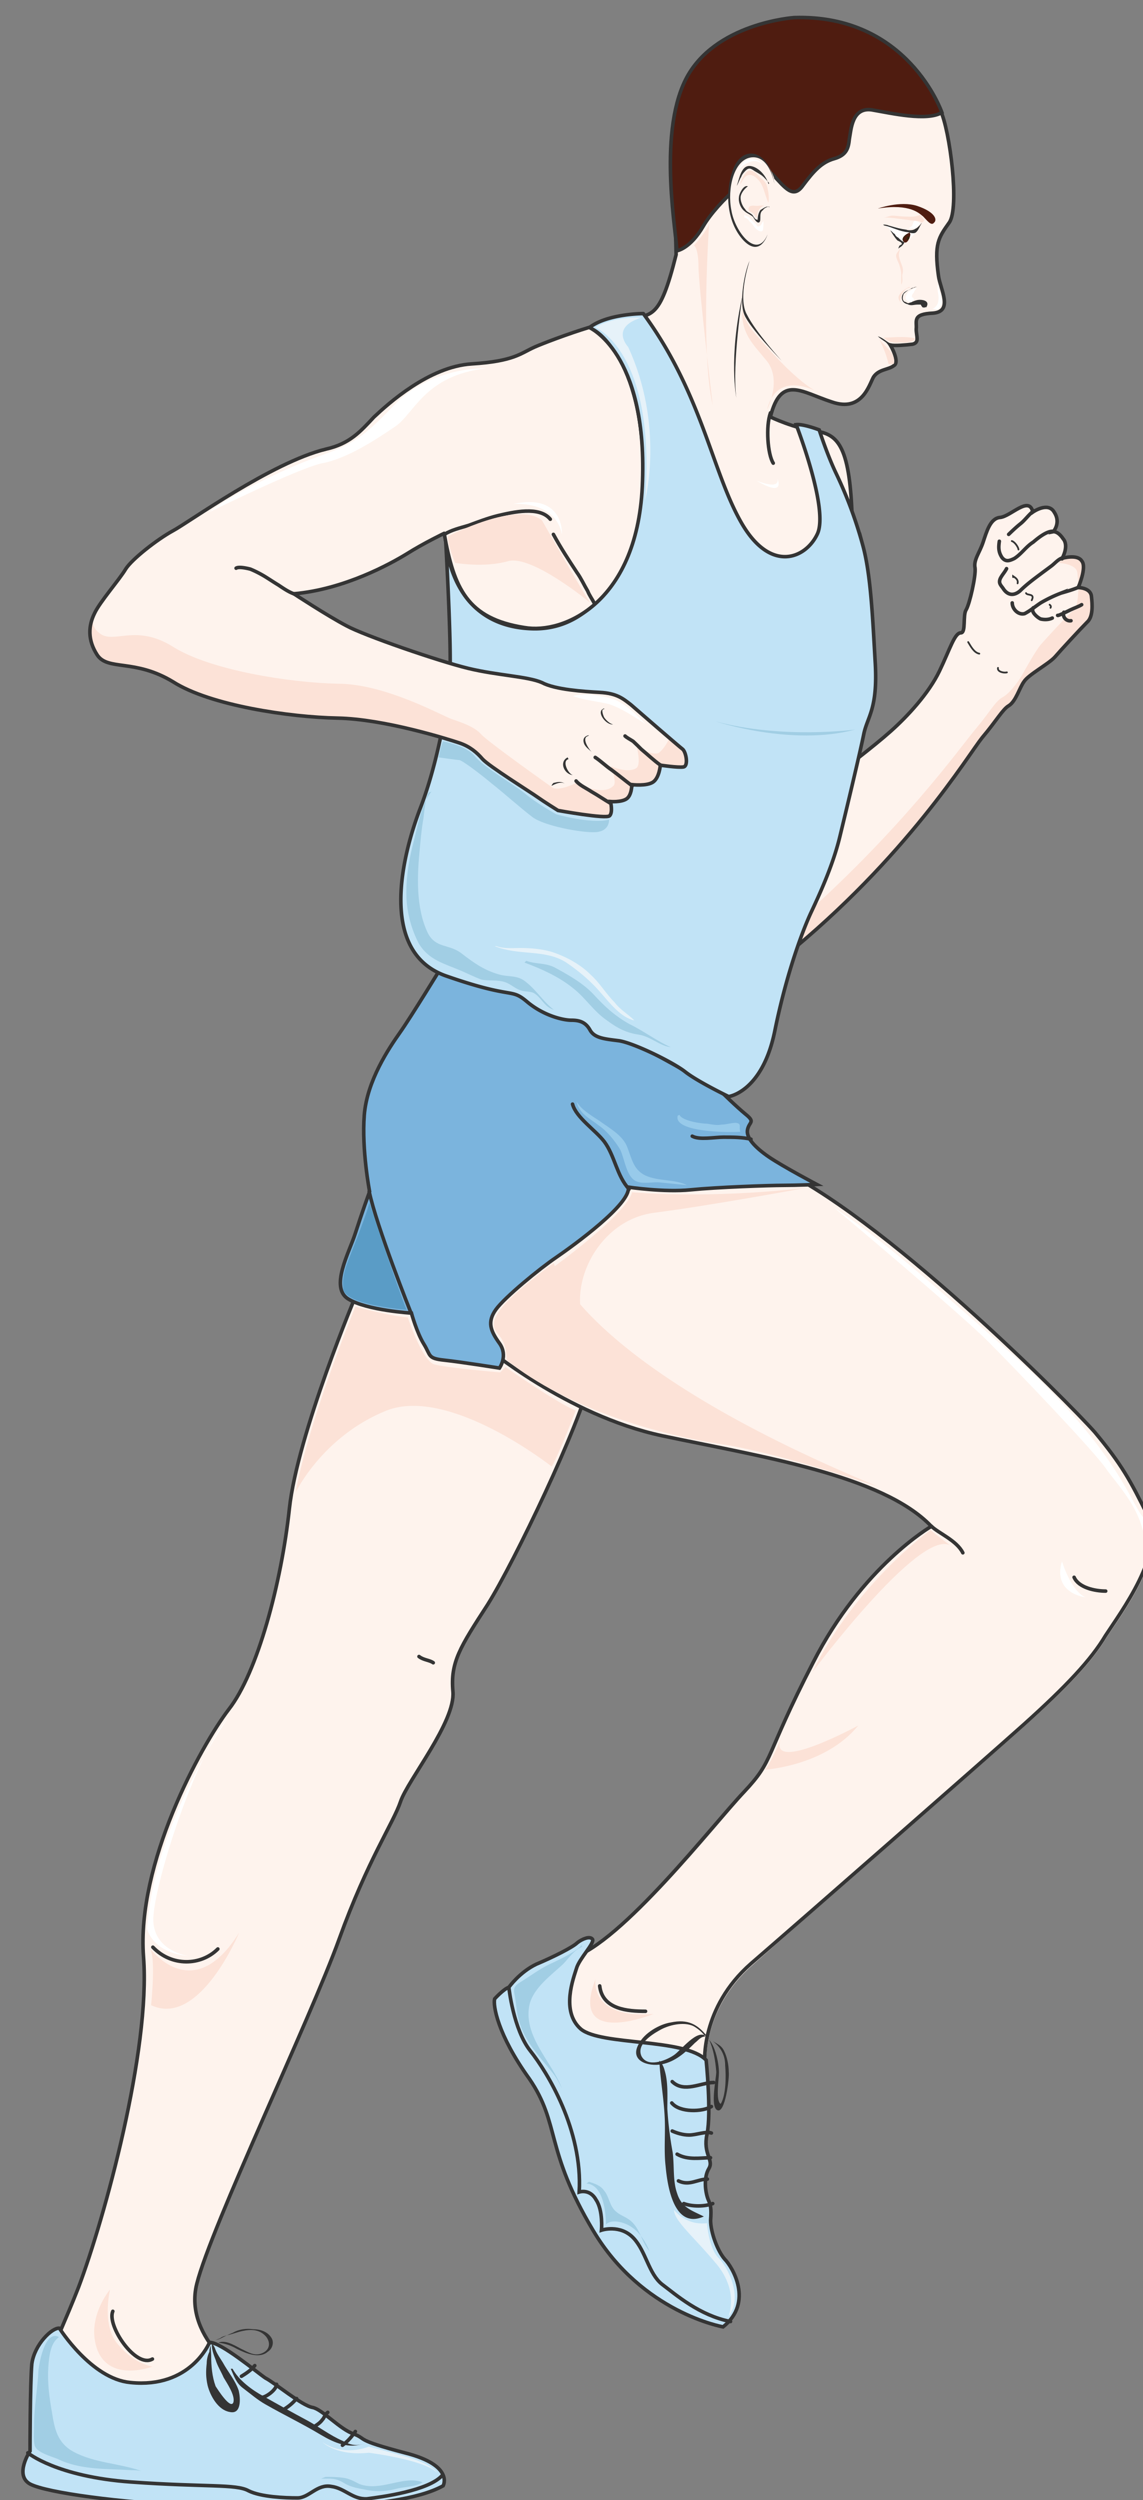 <svg xmlns="http://www.w3.org/2000/svg" version="1.0" viewBox="0 0 205.342 449.046"><rect x="0" y="0" width="205.342" height="449.046" fill="#808080" stroke="none"/><defs><clipPath clipPathUnits="userSpaceOnUse" id="a"><path d="M3.038 2.079h205.076v449.407H3.038z"/></clipPath></defs><path d="M64.121 232.22s-10.693 25.364-12.133 38.756c-1.439 13.392-5.756 29.502-10.873 36.038-5.117 6.696-16.61 27.743-15.33 44.493 1.279 16.75-7.036 47.051-11.674 59.324-4.797 12.273-7.355 14.671-6.396 24.225l37.078-7.475s-11.993-7.196-9.434-17.39c2.558-10.213 20.447-47.69 25.564-61.882 5.117-14.192 9.754-20.887 11.033-24.705 1.28-3.838 9.894-14.351 9.415-19.768-.48-5.277 1.279-7.975 6.236-15.63 4.797-7.656 16.63-32.381 18.529-40.836 0 0-24.765-14.031-42.015-15.15z" fill="#fef3ed" fill-rule="evenodd"/><path d="M64.121 232.22s-10.693 25.364-12.133 38.756c-1.439 13.392-5.756 29.502-10.873 36.038-5.117 6.696-16.61 27.743-15.33 44.493 1.279 16.75-7.036 47.051-11.674 59.324-4.797 12.273-7.355 14.671-6.396 24.225l37.078-7.475s-11.993-7.196-9.434-17.39c2.558-10.213 20.447-47.69 25.564-61.882 5.117-14.192 9.754-20.887 11.033-24.705 1.28-3.838 9.894-14.351 9.415-19.768-.48-5.277 1.279-7.975 6.236-15.63 4.797-7.656 16.63-32.381 18.529-40.836 0 0-24.765-14.031-42.015-15.15" fill="none" stroke="#343434" stroke-width=".64" stroke-linecap="round" stroke-miterlimit="8"/><path clip-path="url(#a)" d="M87.267 241.913s14.691 12.453 31.94 16.13c17.25 3.658 39.617 7.016 48.391 16.27 0 0-12.452 7.176-21.227 24.426-8.954 17.23-6.876 17.23-12.472 23.286-5.577 6.076-21.867 26.983-30.981 29.702 0 0-8.455 11.953 1.279 16.91 9.594 4.937 22.686 2.078 22.686 2.078s-.8-9.894 8.455-17.889c9.114-8.135 41.375-36.218 49.03-43.074 7.516-6.716 11.973-11.493 14.531-15.81 2.719-4.138 10.854-14.991 7.676-21.547-3.198-6.376-4.797-9.414-9.594-14.991-4.777-5.597-38.317-39.256-57.805-48.05l-30.182.479s-24.285 15.33-21.727 32.08z" fill="#fef3ed" fill-rule="evenodd"/><path clip-path="url(#a)" d="M87.027 241.753s14.691 12.453 31.92 16.13c17.23 3.658 39.577 7.016 48.372 16.27 0 0-12.453 7.176-21.228 24.426-8.954 17.39-6.875 17.39-12.452 23.306-5.757 6.056-21.867 26.964-30.961 29.842 0 0-8.455 11.793 1.12 16.75 9.733 5.097 22.805 2.078 22.805 2.078s-.8-9.894 8.315-17.869c9.255-7.995 41.495-36.238 48.99-42.934 7.656-6.876 12.133-11.653 14.692-15.97 2.698-4.138 10.833-14.991 7.655-21.387-3.198-6.536-4.797-9.414-9.574-15.15-4.957-5.598-38.477-39.257-57.945-47.892l-30.002.32s-24.425 15.33-21.707 32.08" fill="none" stroke="#343434" stroke-width=".64" stroke-linecap="round" stroke-miterlimit="8"/><path d="M79.512 173.375s-5.757 9.414-7.676 12.113c-1.918 2.718-5.916 8.614-6.396 14.83-.48 6.217.96 13.712.96 13.712s-1.44 3.978-2.559 7.476c-1.119 3.518-4.637 9.734-1.279 11.813 3.358 2.058 11.353 2.538 11.353 2.538s.96 3.518 2.239 5.577c1.28 2.078.64 2.558 3.678 2.878 3.018.32 9.894 1.42 9.894 1.42s1.599-2.22 0-4.458c-1.6-2.219-2.239-3.818-.64-6.057 1.599-2.218 7.835-7.335 10.873-9.394 3.019-2.079 13.412-9.574 12.933-12.592 0 0 6.396.96 11.193.48 4.777-.48 14.211-.8 16.61-.8 2.398 0 6.056-.16 6.056-.16s-6.056-3.198-8.615-4.937c-2.558-1.759-4.157-3.518-3.837-4.937.32-1.44 1.439-1.28-.32-2.718-1.76-1.44-4.318-3.978-4.318-3.978s-32.26-19.608-50.15-22.806z" fill="#7bb4dd" fill-rule="evenodd"/><path d="M79.512 173.375s-5.757 9.414-7.676 12.113c-1.918 2.718-5.916 8.614-6.396 14.83-.48 6.217.96 13.712.96 13.712s-1.44 3.978-2.559 7.476c-1.119 3.518-4.637 9.734-1.279 11.813 3.358 2.058 11.353 2.538 11.353 2.538s.96 3.518 2.239 5.577c1.28 2.078.64 2.558 3.678 2.878 3.018.32 9.894 1.42 9.894 1.42s1.599-2.22 0-4.458c-1.6-2.219-2.239-3.818-.64-6.057 1.599-2.218 7.835-7.335 10.873-9.394 3.019-2.079 13.412-9.574 12.933-12.592 0 0 6.396.96 11.193.48 4.777-.48 14.211-.8 16.61-.8 2.398 0 6.056-.16 6.056-.16s-6.056-3.198-8.615-4.937c-2.558-1.759-4.157-3.518-3.837-4.937.32-1.44 1.439-1.28-.32-2.718-1.76-1.44-4.318-3.978-4.318-3.978s-32.26-19.608-50.15-22.806" fill="none" stroke="#343434" stroke-width=".64" stroke-linecap="round" stroke-miterlimit="8"/><path d="m111.732 121.446 39.456 7.316s2.239-21.187 1.92-34.899c-.32-13.712-2.56-15.77-6.397-16.41-3.997-.48-8.315-2.558-8.315-2.558 1.919-7.656 5.597-4.458 11.033-2.699 5.437 1.9 6.696-3.038 7.496-4.477.96-1.44 2.718-1.28 3.678-2.059 1.119-.64-.64-3.678-.64-3.678.8.16 2.718 0 3.998-.16 1.279-.32.64-1.439.64-2.698.16-1.439-.8-2.718 3.037-2.878 3.678-.32 1.28-4.297.96-6.696-.8-5.737 0-6.856 1.919-9.554 1.899-2.559.16-16.59-1.6-20.248-7.835-16.27-25.084-15.95-25.084-15.95-24.585 2.398-22.666 22.166-22.666 25.984 0 3.998.3 15.95.3 15.95-3.019 12.113-4.458 10.674-9.095 11.633-2.079.48-4.637 1.28-7.516 2.079z" fill="#fef3ed" fill-rule="evenodd"/><path clip-path="url(#a)" d="m111.732 121.446 39.456 7.316s2.239-21.187 1.92-34.899c-.32-13.712-2.56-15.77-6.397-16.41-3.997-.48-8.315-2.558-8.315-2.558 1.919-7.656 5.597-4.458 11.033-2.699 5.437 1.9 6.696-3.038 7.496-4.477.96-1.44 2.718-1.28 3.678-2.059 1.119-.64-.64-3.678-.64-3.678.8.16 2.718 0 3.998-.16 1.279-.32.64-1.439.64-2.698.16-1.439-.8-2.718 3.037-2.878 3.678-.32 1.28-4.297.96-6.696-.8-5.737 0-6.856 1.919-9.554 1.899-2.559.16-16.59-1.6-20.248-7.835-16.27-25.084-15.95-25.084-15.95s0 0 0 0c-24.585 2.398-22.666 22.166-22.666 25.984 0 3.998.3 15.95.3 15.95-3.019 12.113-4.458 10.674-9.095 11.633-2.079.48-4.637 1.28-7.516 2.079" fill="none" stroke="#343434" stroke-width=".64" stroke-linecap="round" stroke-miterlimit="8"/><path d="M151.068 138.536s5.897-4.457 8.935-7.176c3.038-2.698 6.876-6.855 8.775-10.833 1.919-3.998 2.718-6.856 3.837-6.856.96 0 .32-3.198.96-4.157.64-1.1 1.759-6.057 1.599-7.476-.32-1.439.8-2.718 1.439-4.637.64-1.899 1.28-4.297 3.038-4.457 1.919-.16 5.257-3.998 5.897-.96 0 0 2.718-1.919 3.837 0 1.28 1.92-.16 3.518-.16 3.518s.8-.16 1.76 1.26c1.119 1.279-.16 3.517-.16 3.517s2.718-.8 3.517.48c.96 1.12-.64 4.777-.64 4.777s2.24 0 2.38 1.6c.16 1.438.319 3.657-.78 4.616-1.12 1.12-4.797 5.097-5.757 6.217-1.12 1.279-4.797 3.198-5.596 4.477-.8 1.1-1.44 3.498-2.699 4.297-1.12.64-2.238 2.719-4.797 5.737-2.558 3.198-13.572 21.527-35.618 39.376l10.233-33.32z" fill="#fef3ed" fill-rule="evenodd"/><path d="M196.081 107.155c-.14-1.579-2.378-1.579-2.378-1.579s1.599-3.678.64-4.797c-.32-.64-1.44-.8-2.24-.64-1.439.32-1.918.96-1.918.96s3.198.16 3.358 1.759c.16 1.439.48 5.576-.64 6.696-1.28 1.119-4.797 4.937-5.916 6.216-.96 1.12-2.879 4.617-3.518 5.736-.8 1.28-2.219 3.178-3.498 3.818-1.28.8-2.239 2.718-4.797 5.737-2.559 3.038-13.412 18.328-32.58 35.058l-1.76 5.737c22.047-17.85 33.06-36.158 35.62-39.356 2.558-3.018 3.677-5.097 4.796-5.737 1.26-.8 1.899-3.178 2.699-4.297.799-1.28 4.477-3.198 5.596-4.478.96-1.099 4.637-5.096 5.757-6.216 1.099-.94.94-3.178.78-4.617z" fill="#fce2d7" fill-rule="evenodd"/><path d="M151.068 138.536s5.897-4.457 8.935-7.176c3.038-2.698 6.876-6.855 8.775-10.833 1.919-3.998 2.718-6.856 3.837-6.856.96 0 .32-3.198.96-4.157.64-1.1 1.759-6.057 1.599-7.476-.32-1.439.8-2.718 1.439-4.637.64-1.899 1.28-4.297 3.038-4.457 1.919-.16 5.257-3.998 5.897-.96 0 0 2.718-1.919 3.837 0 1.28 1.92-.16 3.518-.16 3.518s.8-.16 1.76 1.26c1.119 1.279-.16 3.517-.16 3.517s2.718-.8 3.517.48c.96 1.12-.64 4.777-.64 4.777s2.24 0 2.38 1.6c.16 1.438.319 3.657-.78 4.616-1.12 1.12-4.797 5.097-5.757 6.217-1.12 1.279-4.797 3.198-5.596 4.477-.8 1.1-1.44 3.498-2.699 4.297-1.12.64-2.238 2.719-4.797 5.737-2.558 3.198-13.572 21.527-35.618 39.376l10.233-33.32z" fill="none" stroke="#343434" stroke-width=".64" stroke-linecap="round" stroke-miterlimit="8"/><path d="M115.57 56.326s-6.536 0-9.734 2.558c0 0 5.916 1.44 8.775 16.59 3.038 15.151-3.179 37.937-18.989 37.458-15.97-.48-15.65-17.53-15.65-17.53s1.279 21.847.799 26.464c-.32 4.477-2.059 14.991-5.257 23.286-3.198 8.295-7.675 25.824 4.617 30.142 12.293 4.297 11.493 2.059 14.532 4.617 3.038 2.558 6.536 3.338 7.975 3.338s2.558.32 3.358 1.759c.8 1.439 2.558 1.599 5.117 1.919 2.538.32 9.734 3.817 11.972 5.576 2.22 1.76 7.816 4.458 7.816 4.458s6.056-.78 8.295-11.793c2.238-10.994 5.276-18.649 6.556-21.367 1.259-2.699 3.817-8.135 5.097-13.392 1.279-5.257 3.677-15.31 4.317-18.489.64-3.198 2.538-4.477 2.079-12.752-.48-8.295-.8-15.95-2.239-21.207a77.055 77.055 0 0 0-4.797-12.933c-1.6-3.338-3.038-7.815-3.038-7.815s-2.858-1.1-4.138-.94c0 0 5.897 15.132 3.818 19.609-2.059 4.457-8.455 7.176-13.712-2.079-5.276-9.254-7.035-23.126-17.569-37.477z" fill="#c1e3f6" fill-rule="evenodd"/><path d="M115.57 56.326s-6.536 0-9.734 2.558c0 0 5.916 1.44 8.775 16.59 3.038 15.151-3.179 37.937-18.989 37.458-15.97-.48-15.65-17.53-15.65-17.53s1.279 21.847.799 26.464c-.32 4.477-2.059 14.991-5.257 23.286-3.198 8.295-7.675 25.824 4.617 30.142 12.293 4.297 11.493 2.059 14.532 4.617 3.038 2.558 6.536 3.338 7.975 3.338s2.558.32 3.358 1.759c.8 1.439 2.558 1.599 5.117 1.919 2.538.32 9.734 3.817 11.972 5.576 2.22 1.76 7.816 4.458 7.816 4.458s6.056-.78 8.295-11.793c2.238-10.994 5.276-18.649 6.556-21.367 1.259-2.699 3.817-8.135 5.097-13.392 1.279-5.257 3.677-15.31 4.317-18.489.64-3.198 2.538-4.477 2.079-12.752-.48-8.295-.8-15.95-2.239-21.207a77.055 77.055 0 0 0-4.797-12.933c-1.6-3.338-3.038-7.815-3.038-7.815s-2.858-1.1-4.138-.94c0 0 5.897 15.132 3.818 19.609-2.059 4.457-8.455 7.176-13.712-2.079-5.276-9.254-7.035-23.126-17.569-37.477" fill="none" stroke="#343434" stroke-width=".64" stroke-linecap="round" stroke-miterlimit="8"/><path d="M79.792 95.962s-3.838 1.759-6.716 3.518c-3.038 1.919-11.333 6.376-20.288 7.175 0 0 6.076 4.138 9.274 5.737 3.358 1.759 16.61 6.376 21.887 7.655 5.277 1.28 10.714 1.44 13.252 2.719 2.559 1.279 7.516 1.599 10.554 1.759 2.878.16 3.997 1.099 5.436 2.058 1.44 1.12 8.635 7.496 9.275 7.975.62.48 1.1 3.199.16 3.358-.8.16-4.158-.32-4.158-.32s-.16 2.06-1.279 2.859c-1.12.8-3.678.48-3.678.48s-.16 2.078-1.12 2.718c-.959.64-2.877.48-2.877.48s.48 1.918-.16 2.398c-.64.62-9.115-.8-9.115-.8s-2.718-1.598-3.837-2.398c-1.1-.8-8.775-5.576-9.735-6.856-1.119-1.279-2.398-2.398-4.317-3.038-1.759-.64-13.432-4.137-21.887-4.297-8.315-.16-22.846-2.399-29.562-6.536-6.716-4.158-11.673-2.079-13.432-4.797-1.918-2.859-1.759-5.417-.64-7.496 1.12-2.219 4.478-6.056 5.597-7.955 1.12-1.919 5.597-5.277 8.475-6.876 2.719-1.579 17.73-12.272 27.644-14.671 4.157-.94 6.076-3.338 8.474-5.737 2.539-2.538 9.894-9.234 17.57-9.714 7.675-.48 8.954-1.759 11.333-2.878 1.439-.64 6.236-2.558 9.914-3.678 0 0 9.754 4.638 9.434 27.604-.16 20.247-14.231 28.063-21.247 26.464-10.394-2.399-12.632-7.176-14.231-16.91z" fill="#fef3ed" fill-rule="evenodd"/><path d="M122.706 134.578c-1.12-.8-2.08-1.739-2.559-1.898 0 .32-.8 1.739-1.759 2.538-1.12.64-3.997-1.12-3.997-1.12s.8 3.039 0 3.818c-1.6 1.12-4.638-.3-4.638-.3s1.12 2.859.48 3.498c-1.919 2.06-6.716-.48-6.716-.48s-3.198 1.6-4.317.8c-1.12-.8-11.653-8.275-12.772-9.554-1.12-1.28-3.358-2.079-5.277-2.718-1.76-.62-11.993-6.356-20.448-6.356-8.475-.16-23.006-2.399-29.722-6.696-6.716-4.138-10.553-.32-13.112-2.379-2.079-1.599-.64-3.038-.96-3.358-.959 2.079-1.119 4.617.64 7.496 1.92 2.698 6.716.64 13.432 4.777 6.716 4.137 21.247 6.356 29.722 6.516 8.455.16 19.968 3.677 21.887 4.297 1.919.64 3.038 1.76 4.157 3.038 1.12 1.28 8.795 6.037 9.894 6.836 1.12.8 3.678 2.399 3.678 2.399s8.635 1.419 9.275.8c.64-.48.16-2.4.16-2.4s1.918.16 2.878-.48c.8-.639.96-2.697.96-2.697s2.718.32 3.837-.48c1.12-.8 1.28-2.858 1.28-2.858s3.197.46 4.157.3c.939-.14.46-2.859-.16-3.339z" fill="#fce2d7" fill-rule="evenodd"/><path d="M79.792 95.802s-3.678 1.759-6.716 3.678c-2.879 1.759-11.174 6.376-20.288 7.175 0 0 6.076 3.978 9.434 5.737 3.198 1.759 16.61 6.376 21.887 7.655 5.277 1.28 10.714 1.44 13.252 2.559 2.399 1.279 7.515 1.599 10.394 1.759 3.038.16 4.157 1.099 5.596 2.218 1.28 1.12 8.635 7.496 9.275 7.975.62.48 1.099 3.039.16 3.199-.96.16-4.158-.32-4.158-.32s-.16 2.218-1.28 3.018c-1.118.8-3.837.48-3.837.48s0 1.918-.96 2.558c-.959.64-2.877.48-2.877.48s.48 1.919-.16 2.558c-.64.62-9.275-.96-9.275-.96s-2.558-1.598-3.678-2.398c-1.099-.8-8.774-5.576-9.894-6.856-.959-1.119-2.238-2.238-4.157-2.878-1.919-.64-13.432-4.297-21.887-4.457-8.475-.16-22.846-2.239-29.562-6.536-6.876-4.158-11.673-1.919-13.592-4.797-1.759-2.699-1.599-5.257-.48-7.496.96-2.059 4.478-6.056 5.597-7.955 1.12-1.759 5.597-5.277 8.475-6.856 2.719-1.439 17.73-12.292 27.484-14.67 4.317-.96 6.236-3.199 8.634-5.757 2.539-2.379 9.894-9.075 17.57-9.555 7.675-.48 8.794-1.918 11.333-3.038 1.439-.64 6.076-2.398 9.754-3.518 0 0 10.394 4.478 9.594 27.604-.64 21.686-14.071 27.583-21.247 26.304-10.234-1.6-12.632-7.016-14.391-16.91" fill="none" stroke="#343434" stroke-width=".64" stroke-linecap="round" stroke-miterlimit="8"/><path d="M142.674 3.158s-14.392.96-19.509 11.153c-5.117 10.194-1.439 28.523-1.599 30.742 0 0 2.399-.3 4.797-4.458 2.399-4.137 10.234-11.633 12.473-9.234 2.238 2.399 3.678 4.457 5.437 1.919 1.918-2.559 3.358-4.158 5.596-4.777 2.239-.64 2.559-1.92 2.719-3.518.32-1.74.48-5.737 3.997-5.257 3.678.64 9.914 2.079 12.632.48 0 0-6.076-17.69-26.543-17.05z" fill="#4f1c10" fill-rule="evenodd"/><path clip-path="url(#a)" d="M142.674 3.158s-14.392.96-19.509 11.153c-5.117 10.194-1.439 28.523-1.599 30.742 0 0 2.399-.3 4.797-4.458 2.399-4.137 10.234-11.633 12.473-9.234 2.238 2.399 3.678 4.457 5.437 1.919 1.918-2.559 3.358-4.158 5.596-4.777 2.239-.64 2.559-1.92 2.719-3.518.32-1.74.48-5.737 3.997-5.257 3.678.64 9.914 2.079 12.632.48 0 0-6.076-17.69-26.543-17.05" fill="none" stroke="#343434" stroke-width=".64" stroke-linecap="round" stroke-miterlimit="8"/><path d="M139.076 32s-1.44-4.617-4.318-4.137c-2.878.48-4.477 5.577-3.518 9.874.8 4.138 4.318 8.435 6.556 5.257 2.08-3.338 1.28-10.993 1.28-10.993z" fill="#fef3ed" fill-rule="evenodd"/><path d="M157.704 37.457s3.998-1.439 7.036-.48c3.358 1.12 3.678 2.559 3.038 3.039-.48.64-1.279-.48-1.919-1.12-.64-.48-2.238-2.398-8.155-1.439z" fill="#4f1c10" fill-rule="evenodd"/><path d="M166.4 55.047c-.16.16-.16.16 0 .16.659-1.02-.32-1.36-1.16-1.36-.84 0-1.5.52-2.339.68.68.52 1.18.18 2 .18h.499s.18.34.34.5c.16 0 .34.16.66-.16z" fill="#343434" fill-rule="evenodd"/><path d="M163.46 54.507c-.159.14-.799-.32-.958-.32-.48-.32-.32-.94-.16-1.399.48-.48.959-.78 1.439-.94.32-.16.8-.32.96-.32-.16 0-.48 0-.64.16-.32 0-.48.16-.64.32-.48.16-.8.3-1.12.62-.639.78-.32 1.879.8 2.019h.48zm-3.357 7.975c-.48-.32-.64-.8-1.12-1.12-.48-.319-.959-.639-1.279-.959 1.12.32 1.76 1.28 3.039 1.6-.32 0-.64 0-.64.32zm-25.425-15.67s-2.238 6.696-.48 9.714c1.6 3.198 6.237 8.275 6.237 8.275s-5.757-5.877-6.716-8.275c-.96-2.219 0-7.636.96-9.714z" fill="#343434" fill-rule="evenodd"/><path d="M133.4 53.048s-1.92 12.312-1.12 18.389c0 0-1.44-7.196 1.12-18.39zm5.756-19.848s-.78-5.257-4.118-4.937c-3.158.32-4.437 5.576-3.638 9.554.64 3.818 4.598 8.915 6.496 4.297 0 0-1.259 4.158-4.277 1.12-3.018-3.178-3.498-8.595-1.899-12.892 1.74-4.478 6.496-3.518 7.436 2.858z" fill="#343434" fill-rule="evenodd"/><path d="M138.196 37.257c-.32-.48-1.279.32-1.599.48-.32.48-.48 1.1-.48 1.74-.48 0-.64-.48-.799-.64-.32-.62-1.12-.62-1.44-1.26-.479-.48-.959-1.579-.799-2.378.16-.62.64-1.26 1.28-1.74-.8-.32-1.6 1.42-1.6 1.9-.16.959.32 2.058.96 2.538.48.46 1.12.62 1.599 1.1.16.32.48.799.8.959.48.14.48-.48.48-.8 0-.64 0-1.1.479-1.419.16-.32.8-.64 1.12-.64z" fill="#343434" fill-rule="evenodd"/><path d="M164.34 41.895c-.32.5-.8.82-1.299 1.319-.16.16-.48.32-.64.32-.16.16-.48-.16-.639-.32-.5-.5-.98-.82-1.48-1.48-.159-.16-.479-.499-.639-.819-.32-.16-.48-.32-.66-.5 1.14.18 2.44.5 3.578.82.32.18.66.18.98.34.16 0 .64.16.8.32z" fill="#fff" fill-rule="evenodd"/><path d="M158.824 40.495c1.439.3 2.718 1.06 4.317 1.22.48.16 1.12.3 1.44 0 .479-.46.639-1.08.959-1.54v-.16c0 .16-.32.48-.48.62-.16.16-.48.46-.64.46-.32.32-1.279.32-1.599.16-1.119-.16-1.599-.3-3.198-.76-.32-.16-.8-.16-.96-.16zm1.119.88c.32.18.48.5.8.66.16.34.32.5.64.66.319.319.639.659 1.119.819-.16.32-.32.5-.48.66-.16.16-.48.319-.64.479 0-.16.16-.32.16-.48.16-.16.32-.16.48-.34 0-.32-.48-.48-.8-.64-.48-.499-.96-1.318-1.279-1.818z" fill="#343434" fill-rule="evenodd"/><path d="M118.608 137.397c-1.12-.78-2.259-1.88-3.398-2.819-.48-.48-.96-.959-1.459-1.419-.48-.32-1.12-.64-1.46-.96m1.28 8.955c-1.28-.959-2.418-1.918-3.718-2.878-.959-.64-1.938-1.599-2.918-2.238m2.719 8.235c-1.12-.64-2.26-1.44-3.398-2.08-.96-.639-2.1-1.119-2.759-1.918" fill="none" stroke="#343434" stroke-width=".64" stroke-linecap="round" stroke-miterlimit="8"/><path d="M99.1 141.154c.62-.34 1.719-.879 2.478-.34-.76-.539-1.379-.36-2.158-.18-.16.18-.32.36-.32.52zm3.038-4.797c-1.28.32 0 2.719.8 2.879-1.6-.16-2.559-2.399-.96-3.198zm3.518-4.157c-1.28.32.16 2.398.64 2.878-.48-.48-1.28-.96-1.44-1.759-.16-.64.16-1.12.96-1.279zm2.878-4.797c-.64-.16-.16 1.12 0 1.439.32.48.96 1.12 1.6 1.28-1.28.159-3.199-2.4-1.6-2.88z" fill="#343434" fill-rule="evenodd"/><path d="M52.888 106.695c-.95-.32-1.899-.96-2.848-1.599-.8-.48-1.75-1.119-2.539-1.599-.8-.48-1.749-.96-2.538-1.279-.64-.16-2.069-.48-2.549-.16m143.273-10.314c-.959.8-1.599 1.74-2.398 2.359-.8.64-1.6 1.42-2.079 1.879m7.915-.56c-1.119 0-2.558 1.14-3.517 1.959-1.28.8-2.08 2.099-3.358 2.918-.96.48-1.6.64-2.24-.16-.639-.98-.639-1.779-.479-2.918m11.273 3.159v-.16c-.8.32-1.279.959-1.918 1.438-.64.48-1.3.96-1.94 1.44-1.279.959-2.578 1.918-3.697 3.038-1.14.96-2.259.8-3.058-.48-.48-.64-.82-.96-.48-1.759.32-.64.8-1.12 1.12-1.759m13.091 3.278c-1.099.48-2.218.8-3.318 1.12a24.76 24.76 0 0 0-3.657 1.758c-.96.64-1.92 1.44-2.859 1.92-1.119.319-2.238-.8-2.238-1.92" fill="none" stroke="#343434" stroke-width=".64" stroke-linecap="round" stroke-miterlimit="8"/><path d="M185.627 109.174c-.5.68.66 1.679 1.3 1.999.66.16 1.479.16 2.118-.16m.96-.48c0 .16 1.919-.8 2.238-.96.64-.32 1.6-.639 2.08-.959" fill="none" stroke="#343434" stroke-width=".64" stroke-linecap="round" stroke-miterlimit="8"/><path d="M191.124 109.973c-.32.84.48 1.68 1.28 1.52" fill="none" stroke="#343434" stroke-width=".64" stroke-linecap="round" stroke-miterlimit="8"/><path d="M184.328 106.535c.18.48 1.68 0 1.02 1.28m-3.338-4.158v-.16c.48.32.96.64.8 1.28m5.756 3.837c.16.14.32.28.16.56m-14.791 6.156c.48.8 1.079 1.919 1.998 2.079m3.358 2.558c-.16.64.96.96 1.6.8" fill="none" stroke="#343434" stroke-width=".32" stroke-linecap="round" stroke-miterlimit="8"/><path d="M113.012 213.59c-2.22-2.398-2.539-5.936-4.438-8.514-1.579-2.079-5.077-4.338-5.716-6.756m32.06 6.296c-1.599-.36-3.198-.36-4.957-.36-1.599 0-4.317.54-5.596-.18m42.934 70.038c1.299 1.28 4.557 2.558 5.676 4.797m19.988 4.397c.82 1.86 3.738 2.479 5.677 2.479m-90.905 70.917c.48 4.237 5.077 4.557 8.235 4.557m-38.137-62.602c-.64-.48-1.76-.48-2.559-1.12m-47.811 52.209c3.358 3.518 8.635 3.358 11.673.32m-18.868 65.08c-1.12 2.539 4.117 10.314 7.115 8.575" fill="none" stroke="#343434" stroke-width=".64" stroke-linecap="round" stroke-miterlimit="8"/><path d="M91.425 356.944s1.918-2.719 4.957-4.158c3.038-1.279 6.536-3.038 7.335-3.837.8-.64 2.239-1.28 2.718-.64.48.64-2.398 3.518-2.878 5.277-.48 1.599-2.878 7.675.8 10.873 3.678 3.018 18.688 1.58 22.506 5.577 0 0 .96 9.434.16 13.252-.8 3.677 1.28 4.637.32 6.236-.96 1.599-.64 4.157-.16 5.437.48 1.119.64 1.599.48 3.837 0 2.219 1.279 5.577 2.558 7.016 1.28 1.28 5.257 7.675-.32 12.133 0 0-14.53-2.539-23.306-17.25-8.774-14.69-5.916-19.148-11.493-27.303-5.756-7.995-6.556-13.252-6.236-14.372 0 0 1.6-1.759 2.559-2.078z" fill="#c1e3f6" fill-rule="evenodd"/><path d="M91.425 356.944s1.918-2.719 4.957-4.158c3.038-1.279 6.536-3.038 7.335-3.837.8-.64 2.239-1.28 2.718-.64.48.64-2.398 3.518-2.878 5.277-.48 1.599-2.878 7.675.8 10.873 3.678 3.018 18.688 1.58 22.506 5.577 0 0 .96 9.434.16 13.252-.8 3.677 1.28 4.637.32 6.236-.96 1.599-.64 4.157-.16 5.437.48 1.119.64 1.599.48 3.837 0 2.219 1.279 5.577 2.558 7.016 1.28 1.28 5.257 7.675-.32 12.133 0 0-14.53-2.539-23.306-17.25-8.774-14.69-5.916-19.148-11.493-27.303-5.756-7.995-6.556-13.252-6.236-14.372 0 0 1.6-1.759 2.559-2.078" fill="none" stroke="#343434" stroke-width=".64" stroke-linecap="round" stroke-miterlimit="8"/><path d="M91.425 357.024s.8 7.495 3.837 11.333c3.038 3.817 9.435 14.191 8.795 25.364 0 0 1.919-.64 3.038 1.42 1.28 1.918.96 5.436.96 5.436s3.357-1.12 5.756 1.42c2.239 2.398 2.718 6.395 5.117 8.294 2.558 1.92 6.716 5.597 12.312 6.696" fill="none" stroke="#343434" stroke-width=".64" stroke-linecap="round" stroke-miterlimit="8"/><path d="M118.448 370.136c.16 3.198.8 6.716.96 10.074.16 2.878-.16 5.916.16 8.794.32 3.518 1.439 11.513 6.875 9.115-2.238-1.12-3.997-1.6-4.797-4.158-.8-2.238-.48-4.957-.8-7.355a65.49 65.49 0 0 1-.959-7.836c0-2.238.16-4.797-.48-6.875-.16-.64-.48-1.28-.799-1.6z" fill="#343434" fill-rule="evenodd"/><path d="M127.083 365.818c-1.759-2.238-3.518-3.198-6.556-2.558-2.079.32-4.797 1.919-5.757 3.838-1.758 3.038 1.6 4.157 4.158 3.677 2.398-.48 4.157-2.078 5.916-3.837.64-.48 1.12-1.28 2.08-1.12-1.6-1.599-4.638 2.559-5.917 3.358-1.44.96-4.638 2.239-5.757.16-.96-2.079 1.76-3.838 3.198-4.637 1.6-.96 4.318-1.6 6.077-.8.64.32 1.918 1.28 2.238 2.08zm.32.24c.8.96 2.079.96 2.718 2.399.48.96.8 2.398.8 3.677.16.96-.64 7.676-2.08 6.876-1.278-.64-.159-5.756-.159-6.876-.16-1.918-.48-3.997-1.28-5.756 1.12 1.28 1.76 4.157 1.76 5.916 0 1.12-.64 5.117.32 5.597.959-1.6.959-4.957.799-6.876 0-2.079-.96-3.518-2.558-4.637z" fill="#343434" fill-rule="evenodd"/><path d="M120.767 373.893c2.119 2.08 5.177.16 7.435.16m-7.515 3.678c1.439 1.759 5.537 1.6 7.116.64m0 4.757c-.96-.36-2.719.36-3.998.36-1.12 0-2.239-.36-3.038-.72m6.876 4.797c-1.72 0-4.098.48-5.997-.64m5.437 4.478c-1.779 0-3.238 1.279-5.197.32m6.156 4.077c-1.459.56-3.717.56-5.196 0" fill="none" stroke="#343434" stroke-width=".64" stroke-linecap="round" stroke-miterlimit="8"/><path clip-path="url(#a)" d="M10.674 418.187c-1.28-.16-4.478 2.878-4.957 6.396-.32 3.677-.32 15.67-.32 15.67s-2.879 4.318 0 5.917c3.038 1.599 16.61 3.358 28.403 3.837 11.812.32 36.877 1.44 45.812-3.518 0 0 2.059-3.677-6.876-5.916-9.095-2.399-6.696-2.399-9.095-3.358-2.538-.8-5.736-4.477-7.495-4.797-1.919-.32-6.856-4.477-8.455-5.277-1.439-.96-8.135-6.556-10.054-6.396 0 0-3.358 8.315-14.211 7.196-7.016-.64-12.752-9.754-12.752-9.754z" fill="#c1e3f6" fill-rule="evenodd"/><path clip-path="url(#a)" d="M10.674 418.187c-1.28-.16-4.478 2.878-4.957 6.396-.32 3.677-.32 15.67-.32 15.67s-2.879 4.318 0 5.917c3.038 1.599 16.61 3.358 28.403 3.837 11.812.32 36.877 1.44 45.812-3.518 0 0 2.059-3.677-6.876-5.916-9.095-2.399-6.696-2.399-9.095-3.358-2.538-.8-5.736-4.477-7.495-4.797-1.919-.32-6.856-4.477-8.455-5.277-1.439-.96-8.135-6.556-10.054-6.396 0 0-3.358 8.315-14.211 7.196-7.016-.64-12.752-9.754-12.752-9.754" fill="none" stroke="#343434" stroke-width=".64" stroke-linecap="round" stroke-miterlimit="8"/><path clip-path="url(#a)" d="M4.997 440.573s5.117 4.277 18.549 5.237c13.432.96 18.868.32 21.107 1.579 2.239 1.12 6.556 1.28 8.795 1.28 2.078 0 3.517-2.54 6.076-2.06 2.398.3 3.838 2.359 6.396 2.219 2.558-.32 11.193-1.44 13.592-4.277" fill="none" stroke="#343434" stroke-width=".64" stroke-linecap="round" stroke-miterlimit="8"/><path d="M37.937 421.145c-.16.32-.32.8-.32 1.279-.32.64-.48 1.44-.48 2.059-.16 1.439-.16 2.558.16 3.977.48 1.92 1.92 4.458 3.998 4.777 2.079.46 1.919-2.398 1.599-3.817-.64-1.92-1.919-3.338-2.878-5.097-.48-.78-.96-1.42-1.28-2.219-.16-.48-.32-.8-.64-1.12-.159.8.32 2.08.64 2.88.32 1.098.96 2.058 1.44 3.177.64 1.1 2.078 3.178 1.759 4.438-.48 1.439-2.879-2.38-3.198-2.859-.64-1.739-.8-3.658-.8-5.556 0-.64-.16-1.44 0-2.24zm.8-.84s.819-.16.979-.32c.64-.32 1.28-.66 2.099-.979 1.119-.64 2.418-.82 3.697-.64 1.3 0 2.739.48 3.378 1.78.32.799 0 1.778-.8 2.278-1.458 1.28-3.857.32-5.476-.5-1.12-.64-2.099-.98-3.378-1.139 1.44-.64 3.378.82 4.497 1.3 1.3.659 2.26 1.139 3.558.499 1.28-.66 1.28-1.959.48-2.918-1.14-1.3-2.738-1.3-4.197-.98-.8.16-1.6.48-2.259.64-.64.16-1.44.34-1.759.66z" fill="#343434" fill-rule="evenodd"/><path d="M63.841 436.735c-.66.94-1.319 1.72-2.318 2.479m-2.639-5.917c-.48.34-.64 1-.96 1.32-.479.66-1.118.999-1.598 1.319m-3.038-5.117c-.82.96-1.48 1.439-2.479 2.079m-1.119-4.638c0 .96-1.919 2.399-2.878 2.399m-1.04-5.757c-.64.8-1.599 1.44-2.398 1.92m36.458-331c-.16.16-.16.16 0 .16 1.279-.8 2.718-1.12 4.317-1.6 1.759-.639 3.358-1.278 5.277-1.758 2.718-.64 7.515-1.76 9.434.64m.56 2.718c1.299 2.398 2.758 4.617 4.217 6.836.8 1.119 1.28 2.238 1.939 3.338.32.8.8 1.439 1.12 2.058M73.835 235.817s-6.236-15.61-7.515-21.827" fill="none" stroke="#343434" stroke-width=".64" stroke-linecap="round" stroke-miterlimit="8"/><path d="M181.77 97.181c.6.18 1.2 1.2 1.2 1.52" fill="none" stroke="#343434" stroke-width=".32" stroke-linecap="round" stroke-miterlimit="8"/><path d="M163.46 41.775c-.639.16-1.918 1.119-.958 1.759.64.32 1.279-1.6.959-1.6z" fill="#4f1c10" fill-rule="evenodd"/><path d="M163.381 42.814v-.32c-.24-.16-.24 0-.48.16v.48c.24 0 .24-.16.48-.32z" fill="#322610" fill-rule="evenodd"/><path d="M163.381 41.935s-1.6.8-.96 1.599c0 0-.959-.96.96-1.6z" fill="#322610" fill-rule="evenodd"/><path d="M41.775 425.462c1.119 2.079 3.518 3.838 5.576 4.957 2.559 1.44 5.117 2.878 7.816 4.318 2.078 1.119 4.157 2.718 6.376 3.677 1.439.8 2.558.96 3.977.48-2.858.96-5.257 0-7.955-1.599-3.198-1.919-6.536-3.518-9.894-5.437-1.419-.8-2.698-1.919-3.977-2.878-1.28-.96-1.6-2.079-2.24-3.518z" fill="#343434" fill-rule="evenodd"/><path d="M63.841 234.698s6.376 1.759 9.415 1.919c0 0 2.558 7.815 4.777 8.454 2.398.64 11.833 1.44 11.833 1.44l.939-.96s9.114 6.376 12.612 7.815c0 0-2.858 7.496-4.297 10.054 0 0-18.369-14.51-29.702-10.054-11.493 4.638-16.29 14.672-16.29 14.672s1.439-10.194 10.713-33.34zm27.184 9.574s.16-2.558-1.28-4.317c-1.439-1.76-3.357-3.498 9.735-13.092 0 0 4.477 17.889 58.384 40.215 0 0-17.07-5.896-28.063-7.655-10.853-1.6-27.763-6.216-38.776-15.151z" fill="#fce2d7" fill-rule="evenodd"/><path d="M99.02 227.902s13.572-9.754 14.531-13.752c0 0 13.412 1.28 31.281-.8 0 0-17.23 3.199-27.283 4.478-10.054 1.28-15.65 12.952-12.453 20.148l-6.076-10.074zm71.637 49.65s-2.539-1.92-3.498-2.719c0 0-13.392 9.575-21.207 25.505 0 0 19.128-25.664 24.705-22.786zm-30.382 34.758s-1.759 4.438-2.878 5.557c0 0 10.873-.64 16.79-7.935 0 0-16.31 8.875-13.912 2.379zM26.824 349.828s7.775 10.813 16.15-2.718c0 0-7.116 17.19-15.83 13.052 0 0 .959-9.055-.32-10.334zm-7.056 61.402s-1.579 6.537 1.44 9.875c2.857 3.498 6.175 3.977 6.175 3.977s-7.455 2.859-9.834-2.858c-2.238-5.736 2.219-10.993 2.219-10.993zm87.207-55.725s-1.14 7.195 10.434 6.236c0 0-15.27 6.236-10.434-6.236zM81.75 101.099s-1.279-3.018-1.279-4.757c0 0 12.453-6.516 16.91-2.859 0 0 6.536 11.573 8.595 14.731 0 0-10.354-8.554-14.651-7.435-4.318 1.26-9.575.32-9.575.32z" fill="#fce2d7" fill-rule="evenodd"/><path d="M138.416 74.155c-.86 2.379-.52 7.456.5 9.035" fill="none" stroke="#343434" stroke-width=".64" stroke-linecap="round" stroke-miterlimit="8"/><path d="M133.32 55.366s.16 2.08 2.238 4.458c2.079 2.358 7.675 9.034 11.993 10.933 0 0-7.836-4.917-9.755 2.838 0 0 2.719-5.216 0-8.714-2.718-3.318-4.637-4.917-4.477-9.515zm-5.917-15.27s-1.6 22.986.64 32.7c0 0-2.56-21.527-2.56-24.865 0-3.358-.799-3.838-.799-3.838s2.559-2.878 2.719-3.997zm31.341 20.547c1.259 0 3.957-.32 5.676.14-.14.76-2.198.76-2.838.76-1.26.14-2.358-.3-3.158-1.22zm-.88.08c.96 1.6 3.038 2.399 2.719 4.637-.32 0-.64.16-.96 0-.32-1.439-.96-3.038-1.599-4.317zm7.916-20.867c.16 0 .16-.32.32-.32-.32-.32-.48-.64-.8-.96-.96.48-1.78.32-2.739.32-.66 0-1.459-.16-2.278-.16-.48 0-.96.32-1.62.32 1.62 0 3.239.32 4.698.48.64.16 1.939 0 2.259.48zm-4.058 4.957c-.54 1.12 0 1.899.36 3.018.18.46.18 1.1 0 1.58 0 .459.18 1.258-.18 1.718V49.25c0-.64-.18-1.12-.36-1.739-.18-.48-.56-1.12-.56-1.579 0-.48.56-.96.74-1.28zm1.898 6.876c-.659-.16-1.478.78-1.638 1.259-.34.62-.34 1.4.16 1.859-.5-.78-1.16-1.24-.32-2.179.32-.46.98-.78 1.479-1.1z" fill="#fce2d7" fill-rule="evenodd"/><path d="M138.056 33.06c-.32-1.28-1.579-2.878-2.998-3.198-1.899-.48-2.219 2.239-2.698 3.518.32-.48.48-1.12.8-1.6.16-.479.479-.799.779-1.119.48-.48.8-.48 1.28-.16.459.32 1.098.64 1.558.96.64.48.96.96 1.42 1.44z" fill="#343434" fill-rule="evenodd"/><path d="M137.397 36.978c-.62 0-1.08.64-1.24 1.119-.16.48-.16 1.599-.46.8-.16-.48-.479-.64-.779-.8-.32-.16-.64-.48-.32-.96.32-.32 1.1-.16 1.4-.16.48 0 .939-.16 1.259 0zM133 32.9c.16-.64.959-2.239 1.578-2.239.8-.16 1.58.8 2.06 1.28.619.48 1.099.96 1.258 1.918.16.64.3 1.76.16 2.559-.8-1.6-.8-3.358-2.218-4.477-.3-.32-.94-.64-1.42-.48-.779.16-1.099 1.28-1.419 1.599z" fill="#fce2d7" fill-rule="evenodd"/><path d="M87.347 66.16s-9.914-.48-16.79 6.856c-6.876 7.335-9.274 7.335-14.071 9.254-4.957 1.76-15.031 6.536-18.869 9.714 0 0 15.83-7.795 20.148-8.754 4.477-.8 9.594-4.158 13.112-6.536 3.518-2.24 5.277-9.255 16.47-10.534zm4.797 24.385s7.556-.8 8.815 5.437c0 0 .46-7.516-8.815-5.437zm43.734-4.237s4.257 1.839 3.797-.32c0 0 1.56 3.518-3.797.32zm69.737 193.002s1.9-3.977-.32-6.855c-2.238-2.718-4.797-12.293-23.125-28.903-18.49-16.45-25.205-21.886-32.38-26.683 0 0 22.326 18.688 27.762 24.125 5.417 5.437 18.969 19.648 21.048 22.666 2.058 3.038 7.815 8.475 7.015 15.65zm-14.831 1.12s1.58 5.377 4.258 6.476c0 0-5.997-.62-4.258-6.476zM40.975 308.573s-13.272 18.689-14.551 37.837c0 0 .8 4.317 7.515 4.937 0 0-6.236-.78-6.396-6.376-.16-5.577 7.356-29.522 13.432-36.398zm61.963-183.549c2.078-.66 5.736 0 7.475.64 2.079.82 4.138 2.918 5.557 4.377-2.059-1.279-4.118-2.738-6.516-3.558-1.9-.48-4.118-.66-6.037-1.299zm61.082-83.969c.32.16 1.12-.64 1.28-.96-.16-.16-.96-.639-1.12-.32-.16.16-.16.48-.32.8-.16.16-.479.32-.639.48h.48c.16 0 .32-.16.48-.16zm.72 10.714c-.6 0-1.08.34-1.539.66-.3.339-.78 1.159-.3 1.498.3.32.62.48.92.32 0-.16.32-.32.32-.32.14-.18 0 0 0-.34-.16-.16-.32-.16-.32-.32 0-.34.16-.499.32-.659.14-.34.3-.66.6-.84zm3.878-.48c-.16.64.3 1.28.46 1.919 0 .32.14.8.14 1.12-.14.479-.3.799-.6 1.118-.46.32-.92-.16-1.4.16.94-.32 1.4-.96 1.4-2.078 0-.8-.32-1.6-.16-2.399zm-31.621-21.707c-.32-.82-1.779-1.16-2.439-.98-.979.16-1.778 1.48-2.118 2.3.5-.82 1.319-1.48 2.278-1.8.82-.34 1.64-.18 2.279.48zm-3.278 8.995c.18.16.82.32 1 .64.32.319.639.639.979.959.32.32.32.64.66.48.48-.16.48-.64.799-.96 0 .32 0 1.599-.16 1.759-.32.32-.98-.16-1.14-.32-.499-.48-.659-.96-1.139-1.28-.18-.319-.66-.799-.999-.799z" fill="#fff" fill-rule="evenodd"/><path d="M66.32 215.91s5.117 15.51 6.716 19.347c0 0-10.874-.8-11.353-3.677-.32-2.879.8-4.797 1.599-7.036.96-2.399 3.198-8.155 3.038-8.635z" fill="#5a9cc6" fill-rule="evenodd"/><path d="M103.577 197.84c.48 2.239 2.399 3.038 3.998 4.317 1.439.96 2.878 2.719 3.837 4.318.8 1.599 1.12 5.117 3.039 5.756 1.119.48 3.038 0 4.157.16l4.797.48c-2.238-1.12-5.117-.64-7.515-1.759-2.239-1.12-2.399-3.198-3.358-5.437-.96-1.918-3.038-3.038-4.797-4.317-1.44-.96-3.678-2.239-4.318-3.838zm18.169 2.559c-.82 3.038 9.494 3.038 11.253 2.878-.32-.96.32-1.44-.8-1.6-.799 0-1.758.32-2.578.32-.8.16-1.599 0-2.578-.16-.96 0-4.497-.479-4.977-1.598z" fill="#97caea" fill-rule="evenodd"/><path d="M115.25 57.045s-4.797-.32-8.315 1.76c0 0 11.034 4.317 8.955 31.1 0 0 3.518-13.391-3.038-27.583 0 0-3.358-3.518 2.398-5.277z" fill="#e6f2f9" fill-rule="evenodd"/><path d="M153.627 131.04s-13.112 1.78-25.105-1.479c0 0 13.752 4.558 25.105 1.48zm-76.114 11.154c-1.919 2.238-2.558 6.716-3.358 9.594-.8 3.198-1.28 6.396-1.12 9.754.16 2.718.96 5.597 2.24 7.995 1.758 2.879 4.457 3.518 7.495 4.797 1.12.48 2.398 1.12 3.658 1.6 1.439.32 2.878 0 4.317.48.96.319 1.759 1.118 2.698 1.438.8.32 1.6.16 2.399.48 1.439.8 1.919 2.558 3.658 3.038-1.74-1.28-3.018-3.358-4.777-4.797-1.76-1.599-3.178-.96-5.257-1.599-2.719-.8-4.617-2.239-6.696-3.838-2.239-1.599-4.457-.8-5.897-3.518-2.238-4.637-1.918-10.553-1.439-15.35.16-1.76.32-3.518.64-5.277.16-1.28.32-3.518.96-4.637z" fill="#a1cee4" fill-rule="evenodd"/><path d="M94.223 172.895c3.038 1.12 6.236 2.559 8.775 4.637 2.238 1.76 3.677 4.158 6.056 5.757 1.919 1.439 3.518 2.239 5.736 2.558 2.08.32 3.838 2.08 5.737 2.239-2.059-.8-5.097-3.038-7.476-4.157-2.558-1.44-4.317-3.039-6.376-5.277-1.918-2.079-4.797-3.678-7.175-4.957-1.76-.8-3.198-.48-4.957-1.12z" fill="#a1cee4" fill-rule="evenodd"/><path d="M88.866 169.937c4.318 1.779 8.955.5 12.792 2.898 2.399 1.62 4.638 3.538 6.397 5.637 1.439 1.619 3.517 4.337 5.916 4.817-1.12-1.12-2.559-1.919-3.518-3.198-1.599-1.62-2.718-3.558-4.317-4.997-1.92-1.939-4.638-3.378-7.196-4.178-1.759-.48-3.678-.64-5.437-.64-1.279 0-3.038.16-4.317-.339z" fill="#e6f2f9" fill-rule="evenodd"/><path d="M79.612 133.16s4.157.799 5.596 2.558c1.44 1.919 6.736 4.957 8.975 6.716 2.259 1.919 5.776 3.837 5.776 3.837s6.097 1.76 9.455.96c0 0 .16 2.079-2.399 2.238-2.398.16-9.294-1.119-11.373-2.718-2.099-1.599-5.137-4.317-7.375-6.076-2.1-1.76-5.297-4.158-5.777-4.158-.32 0-3.698-.48-3.698-.48s.5-2.558.82-2.878zM10.274 419.626c-2.239-.64-3.198 4.637-3.358 6.056-.16 3.358-.8 6.696-.8 10.054 0 1.12-.16 2.698.16 3.658.48 1.119 2.719 1.759 3.998 2.238 4.157 2.06 8.794 1.76 13.432 2.06.48 0 1.119 0 1.759.159-3.998-1.42-8.475-1.42-12.313-3.498-2.878-1.599-3.358-4.137-3.838-7.176-.48-2.698-.8-5.256-.64-7.975.16-1.899.32-4.297 1.92-5.416zm47.411 25.584c1.759 0 2.558-.16 4.158.8 1.279.8 2.718.96 4.317 1.279 1.759.32 3.518.16 5.277-.32 1.439-.32 3.358-.32 4.477-1.12-3.518-1.278-7.515 1.76-11.353.32-.96-.48-1.76-.959-2.878-1.119-1.12-.16-2.239-.16-3.198-.16zm47.091-96.022c-1.439 1.44-3.517 2.399-5.436 3.338-1.919.8-3.838 2.239-5.597 3.338-1.279.8-1.599 1.12-1.279 2.559.32 1.579.32 3.178.8 4.597.959 3.658 3.677 6.356 6.076 9.374.64.8 1.12 1.76 1.599 2.699-1.76-4.757-7.196-9.535-5.757-15.251.8-2.858 3.838-5.077 5.917-6.996.96-.94 2.078-2.698 3.518-3.178 0-.16-.16 0-.32-.16zm.56 43.014c3.038.16 3.518 5.117 3.518 7.356 1.12-1.12 3.518-.32 4.637.48 1.44.959 2.559 2.718 3.198 4.317-1.279-1.44-1.599-3.518-2.878-4.957-.96-1.12-2.079-1.28-3.038-2.079-1.28-.96-1.28-2.718-2.239-3.837-.64-.96-1.759-1.28-2.718-1.6z" fill="#a1cee4" fill-rule="evenodd"/><path d="M78.552 444.17s-.64-1.418-5.276-2.817a499.625 499.625 0 0 0-7.036-1.9s-4.318 1.9-8.315-.799c0 0 2.558 2.539 8.315 1.899 0 0 10.074 1.26 12.312 3.618zm42.535-47.25s2.078 2.878 5.916 2.398c0 0 .32 4.477 2.079 6.236 1.759 1.76 4.477 7.196 1.759 10.554 0 0 2.078-4.477-2.239-9.594-4.317-5.117-7.515-7.676-7.515-9.595z" fill="#e6f2f9" fill-rule="evenodd"/></svg>
